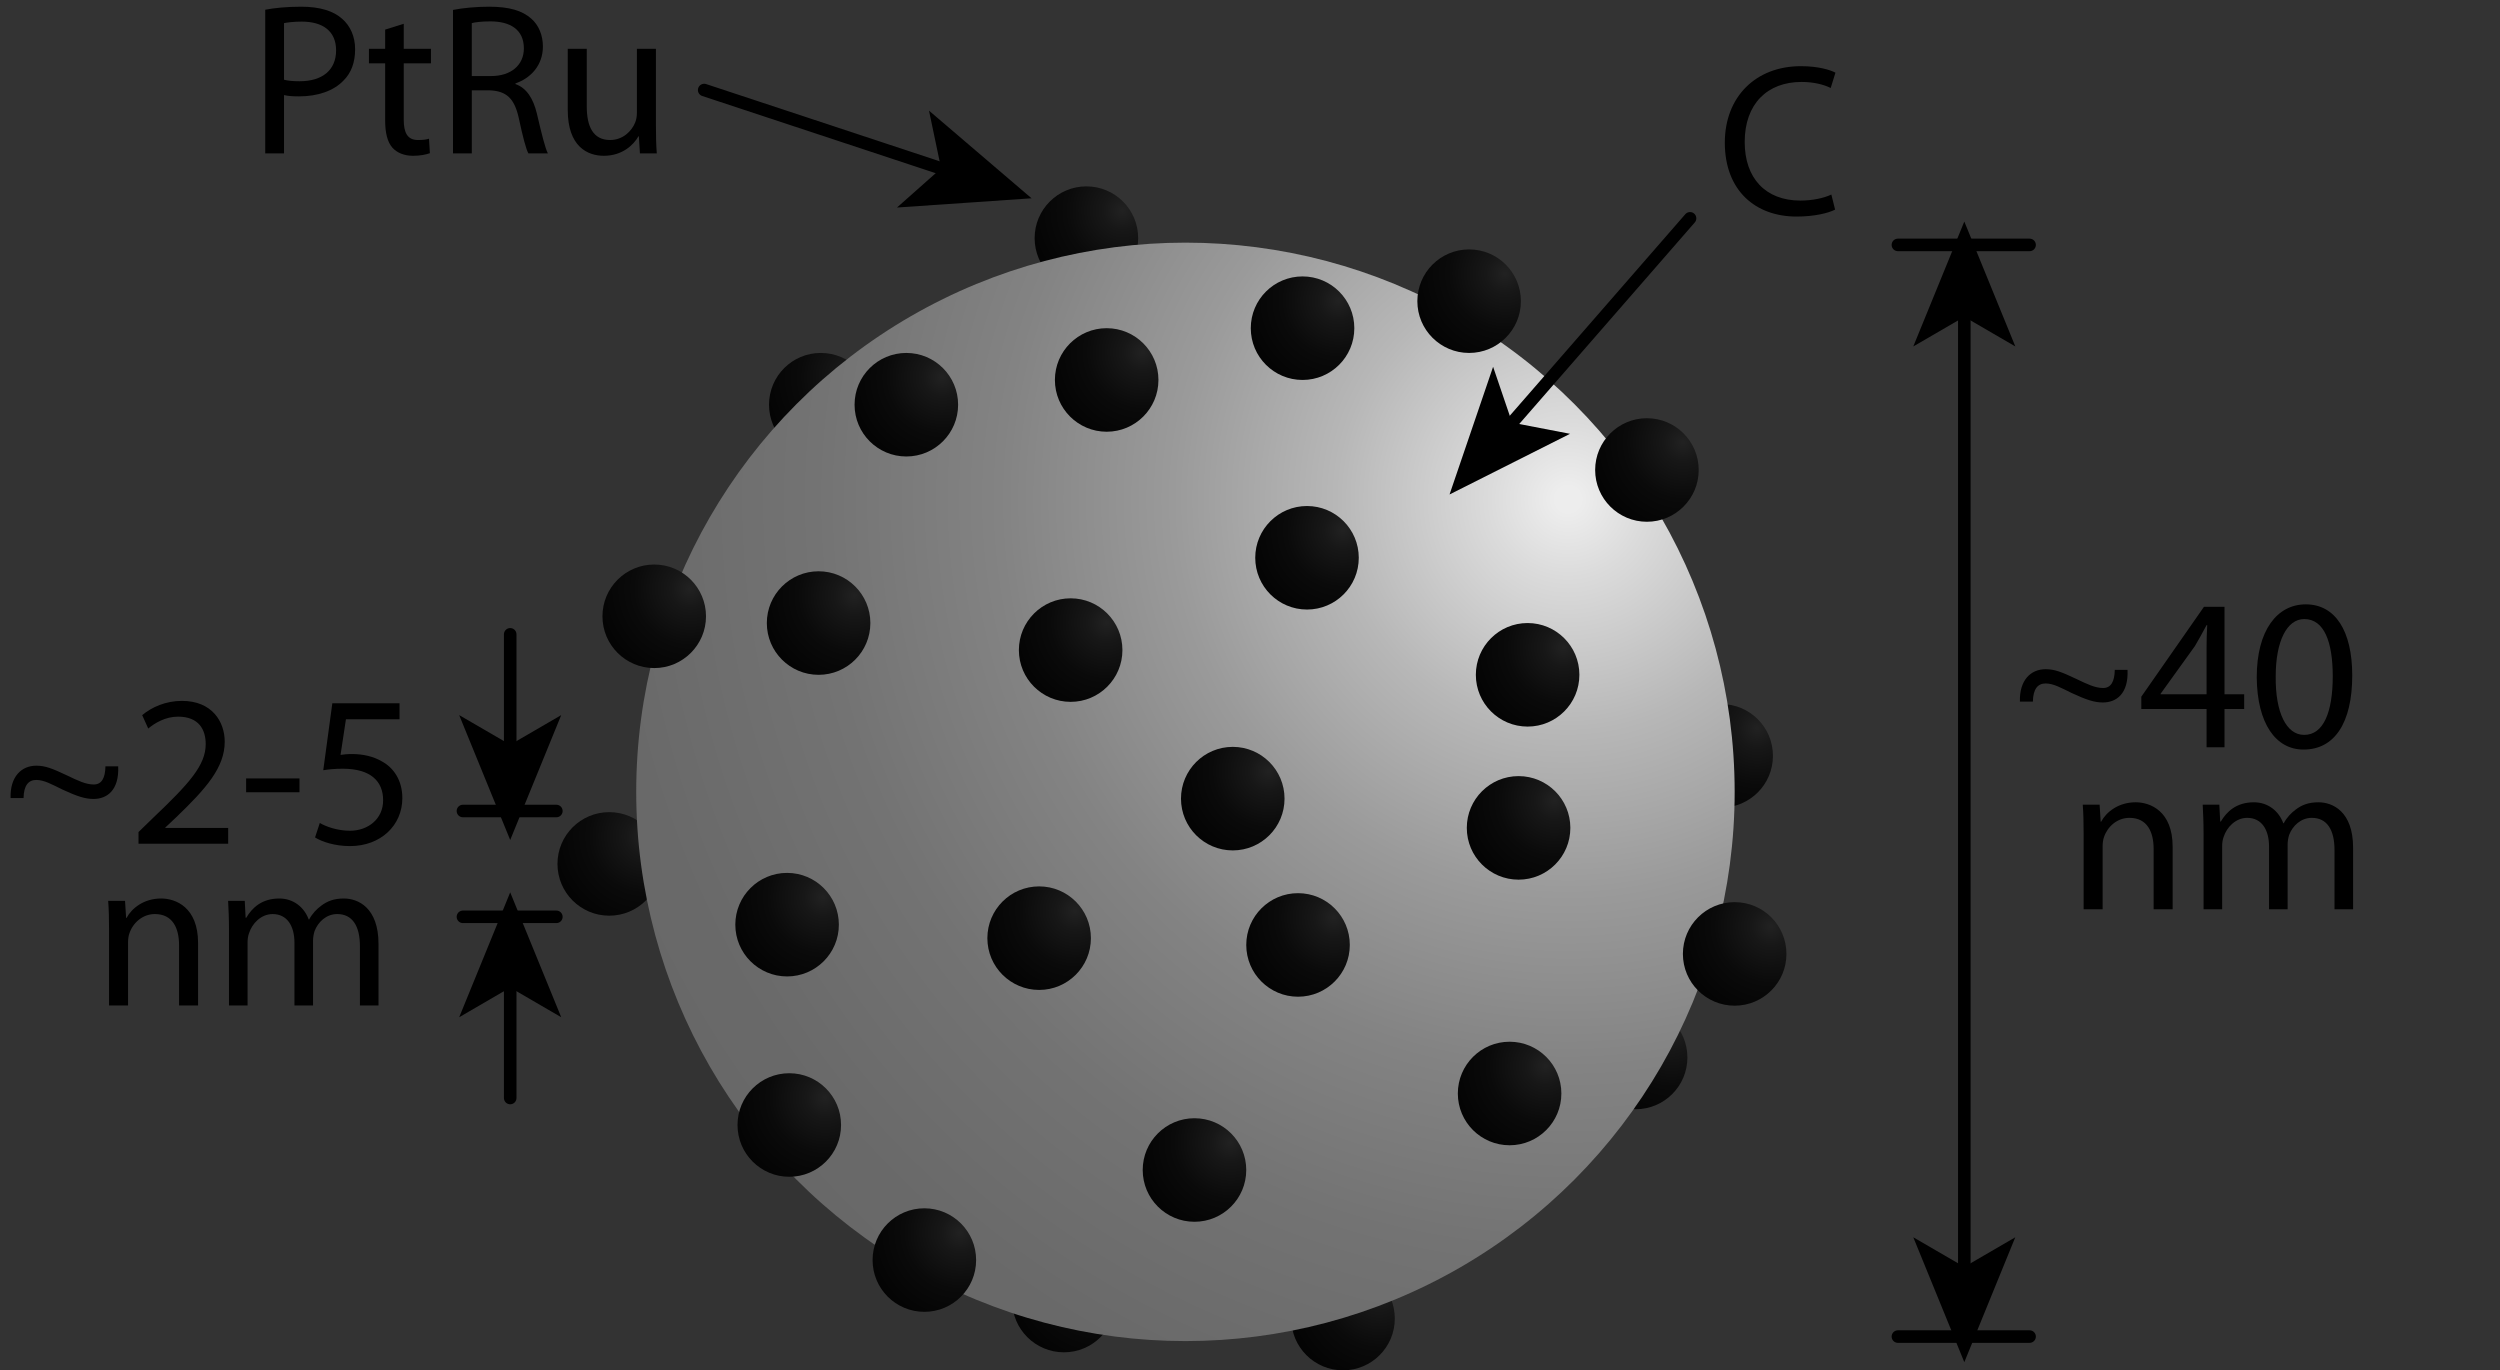 <?xml version="1.0" encoding="UTF-8" standalone="no"?>
<!-- Generator: Adobe Illustrator 12.0.0, SVG Export Plug-In . SVG Version: 6.00 Build 51448)  -->
<svg
    xmlns:rdf="http://www.w3.org/1999/02/22-rdf-syntax-ns#"
    xmlns="http://www.w3.org/2000/svg"
    xmlns:cc="http://web.resource.org/cc/"
    xmlns:xlink="http://www.w3.org/1999/xlink"
    xmlns:dc="http://purl.org/dc/elements/1.1/"
    xmlns:svg="http://www.w3.org/2000/svg"
    xmlns:inkscape="http://www.inkscape.org/namespaces/inkscape"
    xmlns:sodipodi="http://sodipodi.sourceforge.net/DTD/sodipodi-0.dtd"
    xmlns:ns1="http://sozi.baierouge.fr"
    xml:space="preserve"
    overflow="visible"
    version="1.1"
    enable-background="new 0 0 398.333 218.342"
    viewBox="0 0 398.333 218.342"
  >
<rect x="0" y="0" width="398.333" height="218.342" fill="#333333" stroke="none"/>
<g
      id="Back"
    >
	<radialGradient
        id="XMLID_29_"
        gradientUnits="userSpaceOnUse"
        cy="202.83"
        cx="175.27"
        r="31.749"
      >
		<stop
          style="stop-color:#212121"
          offset=".006"
      />
		<stop
          style="stop-color:#171717"
          offset=".098"
      />
		<stop
          style="stop-color:#0A0A0A"
          offset=".286"
      />
		<stop
          style="stop-color:#020202"
          offset=".527"
      />
		<stop
          style="stop-color:#000000"
          offset="1"
      />
	</radialGradient
    >
	<circle
        cy="207.22"
        cx="169.52"
        r="8.249"
        fill="url(#XMLID_29_)"
    />
	<radialGradient
        id="XMLID_30_"
        gradientUnits="userSpaceOnUse"
        cy="133.25"
        cx="102.82"
        r="31.751"
      >
		<stop
          style="stop-color:#212121"
          offset=".006"
      />
		<stop
          style="stop-color:#171717"
          offset=".098"
      />
		<stop
          style="stop-color:#0A0A0A"
          offset=".286"
      />
		<stop
          style="stop-color:#020202"
          offset=".527"
      />
		<stop
          style="stop-color:#000000"
          offset="1"
      />
	</radialGradient
    >
	<circle
        cy="137.65"
        cx="97.073"
        r="8.249"
        fill="url(#XMLID_30_)"
    />
	<radialGradient
        id="XMLID_31_"
        gradientUnits="userSpaceOnUse"
        cy="60.09"
        cx="136.53"
        r="31.751"
      >
		<stop
          style="stop-color:#212121"
          offset=".006"
      />
		<stop
          style="stop-color:#171717"
          offset=".098"
      />
		<stop
          style="stop-color:#0A0A0A"
          offset=".286"
      />
		<stop
          style="stop-color:#020202"
          offset=".527"
      />
		<stop
          style="stop-color:#000000"
          offset="1"
      />
	</radialGradient
    >
	<circle
        cy="64.484"
        cx="130.78"
        r="8.249"
        fill="url(#XMLID_31_)"
    />
	<radialGradient
        id="XMLID_32_"
        gradientUnits="userSpaceOnUse"
        cy="205.7"
        cx="219.74"
        r="31.751"
      >
		<stop
          style="stop-color:#212121"
          offset=".006"
      />
		<stop
          style="stop-color:#171717"
          offset=".098"
      />
		<stop
          style="stop-color:#0A0A0A"
          offset=".286"
      />
		<stop
          style="stop-color:#020202"
          offset=".527"
      />
		<stop
          style="stop-color:#000000"
          offset="1"
      />
	</radialGradient
    >
	<circle
        cy="210.09"
        cx="213.99"
        r="8.249"
        fill="url(#XMLID_32_)"
    />
	<radialGradient
        id="XMLID_33_"
        gradientUnits="userSpaceOnUse"
        cy="164.1"
        cx="266.36"
        r="31.751"
      >
		<stop
          style="stop-color:#212121"
          offset=".006"
      />
		<stop
          style="stop-color:#171717"
          offset=".098"
      />
		<stop
          style="stop-color:#0A0A0A"
          offset=".286"
      />
		<stop
          style="stop-color:#020202"
          offset=".527"
      />
		<stop
          style="stop-color:#000000"
          offset="1"
      />
	</radialGradient
    >
	<circle
        cy="168.49"
        cx="260.61"
        r="8.249"
        fill="url(#XMLID_33_)"
    />
	<radialGradient
        id="XMLID_34_"
        gradientUnits="userSpaceOnUse"
        cy="33.55"
        cx="178.85"
        r="31.752"
      >
		<stop
          style="stop-color:#212121"
          offset=".006"
      />
		<stop
          style="stop-color:#171717"
          offset=".098"
      />
		<stop
          style="stop-color:#0A0A0A"
          offset=".286"
      />
		<stop
          style="stop-color:#020202"
          offset=".527"
      />
		<stop
          style="stop-color:#000000"
          offset="1"
      />
	</radialGradient
    >
	<circle
        cy="37.945"
        cx="173.1"
        r="8.249"
        fill="url(#XMLID_34_)"
    />
	<radialGradient
        id="XMLID_35_"
        gradientUnits="userSpaceOnUse"
        cy="116.04"
        cx="279.99"
        r="31.751"
      >
		<stop
          style="stop-color:#212121"
          offset=".006"
      />
		<stop
          style="stop-color:#171717"
          offset=".098"
      />
		<stop
          style="stop-color:#0A0A0A"
          offset=".286"
      />
		<stop
          style="stop-color:#020202"
          offset=".527"
      />
		<stop
          style="stop-color:#000000"
          offset="1"
      />
	</radialGradient
    >
	<circle
        cy="120.43"
        cx="274.24"
        r="8.249"
        fill="url(#XMLID_35_)"
    />
</g
  >
<g
      id="Carbon"
    >
	<radialGradient
        id="XMLID_36_"
        gradientUnits="userSpaceOnUse"
        cy="79.547"
        cx="249.85"
        r="336.84"
      >
		<stop
          style="stop-color:#EDEDED"
          offset=".006"
      />
		<stop
          style="stop-color:#DBDBDB"
          offset=".037"
      />
		<stop
          style="stop-color:#B7B7B7"
          offset=".11"
      />
		<stop
          style="stop-color:#9A9A9A"
          offset=".187"
      />
		<stop
          style="stop-color:#838383"
          offset=".269"
      />
		<stop
          style="stop-color:#737373"
          offset=".356"
      />
		<stop
          style="stop-color:#696969"
          offset=".455"
      />
		<stop
          style="stop-color:#666666"
          offset=".584"
      />
	</radialGradient
    >
	<circle
        cy="126.17"
        cx="188.88"
        r="87.509"
        fill="url(#XMLID_36_)"
    />
	<radialGradient
        id="XMLID_37_"
        gradientUnits="userSpaceOnUse"
        cy="122.85"
        cx="202.16"
        r="31.751"
      >
		<stop
          style="stop-color:#212121"
          offset=".006"
      />
		<stop
          style="stop-color:#171717"
          offset=".098"
      />
		<stop
          style="stop-color:#0A0A0A"
          offset=".286"
      />
		<stop
          style="stop-color:#020202"
          offset=".527"
      />
		<stop
          style="stop-color:#000000"
          offset="1"
      />
	</radialGradient
    >
	<circle
        cy="127.25"
        cx="196.42"
        r="8.249"
        fill="url(#XMLID_37_)"
    />
	<radialGradient
        id="XMLID_38_"
        gradientUnits="userSpaceOnUse"
        cy="70.49"
        cx="268.15"
        r="31.751"
      >
		<stop
          style="stop-color:#212121"
          offset=".006"
      />
		<stop
          style="stop-color:#171717"
          offset=".098"
      />
		<stop
          style="stop-color:#0A0A0A"
          offset=".286"
      />
		<stop
          style="stop-color:#020202"
          offset=".527"
      />
		<stop
          style="stop-color:#000000"
          offset="1"
      />
	</radialGradient
    >
	<circle
        cy="74.885"
        cx="262.41"
        r="8.249"
        fill="url(#XMLID_38_)"
    />
	<radialGradient
        id="XMLID_39_"
        gradientUnits="userSpaceOnUse"
        cy="56.144"
        cx="182.08"
        r="31.751"
      >
		<stop
          style="stop-color:#212121"
          offset=".006"
      />
		<stop
          style="stop-color:#171717"
          offset=".098"
      />
		<stop
          style="stop-color:#0A0A0A"
          offset=".286"
      />
		<stop
          style="stop-color:#020202"
          offset=".527"
      />
		<stop
          style="stop-color:#000000"
          offset="1"
      />
	</radialGradient
    >
	<circle
        cy="60.54"
        cx="176.33"
        r="8.249"
        fill="url(#XMLID_39_)"
    />
	<radialGradient
        id="XMLID_40_"
        gradientUnits="userSpaceOnUse"
        cy="94.878"
        cx="136.17"
        r="31.75"
      >
		<stop
          style="stop-color:#212121"
          offset=".006"
      />
		<stop
          style="stop-color:#171717"
          offset=".098"
      />
		<stop
          style="stop-color:#0A0A0A"
          offset=".286"
      />
		<stop
          style="stop-color:#020202"
          offset=".527"
      />
		<stop
          style="stop-color:#000000"
          offset="1"
      />
	</radialGradient
    >
	<circle
        cy="99.273"
        cx="130.43"
        r="8.249"
        fill="url(#XMLID_40_)"
    />
	<radialGradient
        id="XMLID_41_"
        gradientUnits="userSpaceOnUse"
        cy="99.182"
        cx="176.34"
        r="31.75"
      >
		<stop
          style="stop-color:#212121"
          offset=".006"
      />
		<stop
          style="stop-color:#171717"
          offset=".098"
      />
		<stop
          style="stop-color:#0A0A0A"
          offset=".286"
      />
		<stop
          style="stop-color:#020202"
          offset=".527"
      />
		<stop
          style="stop-color:#000000"
          offset="1"
      />
	</radialGradient
    >
	<circle
        cy="103.58"
        cx="170.59"
        r="8.249"
        fill="url(#XMLID_41_)"
    />
	<radialGradient
        id="XMLID_42_"
        gradientUnits="userSpaceOnUse"
        cy="142.94"
        cx="131.15"
        r="31.751"
      >
		<stop
          style="stop-color:#212121"
          offset=".006"
      />
		<stop
          style="stop-color:#171717"
          offset=".098"
      />
		<stop
          style="stop-color:#0A0A0A"
          offset=".286"
      />
		<stop
          style="stop-color:#020202"
          offset=".527"
      />
		<stop
          style="stop-color:#000000"
          offset="1"
      />
	</radialGradient
    >
	<circle
        cy="147.33"
        cx="125.41"
        r="8.249"
        fill="url(#XMLID_42_)"
    />
	<radialGradient
        id="XMLID_43_"
        gradientUnits="userSpaceOnUse"
        cy="145.09"
        cx="171.32"
        r="31.749"
      >
		<stop
          style="stop-color:#212121"
          offset=".006"
      />
		<stop
          style="stop-color:#171717"
          offset=".098"
      />
		<stop
          style="stop-color:#0A0A0A"
          offset=".286"
      />
		<stop
          style="stop-color:#020202"
          offset=".527"
      />
		<stop
          style="stop-color:#000000"
          offset="1"
      />
	</radialGradient
    >
	<circle
        cy="149.48"
        cx="165.57"
        r="8.249"
        fill="url(#XMLID_43_)"
    />
	<radialGradient
        id="XMLID_44_"
        gradientUnits="userSpaceOnUse"
        cy="182.03"
        cx="196.07"
        r="31.751"
      >
		<stop
          style="stop-color:#212121"
          offset=".006"
      />
		<stop
          style="stop-color:#171717"
          offset=".098"
      />
		<stop
          style="stop-color:#0A0A0A"
          offset=".286"
      />
		<stop
          style="stop-color:#020202"
          offset=".527"
      />
		<stop
          style="stop-color:#000000"
          offset="1"
      />
	</radialGradient
    >
	<circle
        cy="186.42"
        cx="190.32"
        r="8.249"
        fill="url(#XMLID_44_)"
    />
	<radialGradient
        id="XMLID_45_"
        gradientUnits="userSpaceOnUse"
        cy="93.802"
        cx="109.99"
        r="31.752"
      >
		<stop
          style="stop-color:#212121"
          offset=".006"
      />
		<stop
          style="stop-color:#171717"
          offset=".098"
      />
		<stop
          style="stop-color:#0A0A0A"
          offset=".286"
      />
		<stop
          style="stop-color:#020202"
          offset=".527"
      />
		<stop
          style="stop-color:#000000"
          offset="1"
      />
	</radialGradient
    >
	<circle
        cy="98.197"
        cx="104.24"
        r="8.249"
        fill="url(#XMLID_45_)"
    />
	<radialGradient
        id="XMLID_46_"
        gradientUnits="userSpaceOnUse"
        cy="84.477"
        cx="214"
        r="31.752"
      >
		<stop
          style="stop-color:#212121"
          offset=".006"
      />
		<stop
          style="stop-color:#171717"
          offset=".098"
      />
		<stop
          style="stop-color:#0A0A0A"
          offset=".286"
      />
		<stop
          style="stop-color:#020202"
          offset=".527"
      />
		<stop
          style="stop-color:#000000"
          offset="1"
      />
	</radialGradient
    >
	<circle
        cy="88.873"
        cx="208.25"
        r="8.248"
        fill="url(#XMLID_46_)"
    />
	<radialGradient
        id="XMLID_47_"
        gradientUnits="userSpaceOnUse"
        cy="103.13"
        cx="249.15"
        r="31.75"
      >
		<stop
          style="stop-color:#212121"
          offset=".006"
      />
		<stop
          style="stop-color:#171717"
          offset=".098"
      />
		<stop
          style="stop-color:#0A0A0A"
          offset=".286"
      />
		<stop
          style="stop-color:#020202"
          offset=".527"
      />
		<stop
          style="stop-color:#000000"
          offset="1"
      />
	</radialGradient
    >
	<circle
        cy="107.52"
        cx="243.4"
        r="8.249"
        fill="url(#XMLID_47_)"
    />
	<radialGradient
        id="XMLID_48_"
        gradientUnits="userSpaceOnUse"
        cy="146.16"
        cx="212.56"
        r="31.751"
      >
		<stop
          style="stop-color:#212121"
          offset=".006"
      />
		<stop
          style="stop-color:#171717"
          offset=".098"
      />
		<stop
          style="stop-color:#0A0A0A"
          offset=".286"
      />
		<stop
          style="stop-color:#020202"
          offset=".527"
      />
		<stop
          style="stop-color:#000000"
          offset="1"
      />
	</radialGradient
    >
	<circle
        cy="150.56"
        cx="206.82"
        r="8.249"
        fill="url(#XMLID_48_)"
    />
	<radialGradient
        id="XMLID_49_"
        gradientUnits="userSpaceOnUse"
        cy="127.51"
        cx="247.71"
        r="31.751"
      >
		<stop
          style="stop-color:#212121"
          offset=".006"
      />
		<stop
          style="stop-color:#171717"
          offset=".098"
      />
		<stop
          style="stop-color:#0A0A0A"
          offset=".286"
      />
		<stop
          style="stop-color:#020202"
          offset=".527"
      />
		<stop
          style="stop-color:#000000"
          offset="1"
      />
	</radialGradient
    >
	<circle
        cy="131.91"
        cx="241.96"
        r="8.25"
        fill="url(#XMLID_49_)"
    />
	<radialGradient
        id="XMLID_50_"
        gradientUnits="userSpaceOnUse"
        cy="147.6"
        cx="282.14"
        r="31.751"
      >
		<stop
          style="stop-color:#212121"
          offset=".006"
      />
		<stop
          style="stop-color:#171717"
          offset=".098"
      />
		<stop
          style="stop-color:#0A0A0A"
          offset=".286"
      />
		<stop
          style="stop-color:#020202"
          offset=".527"
      />
		<stop
          style="stop-color:#000000"
          offset="1"
      />
	</radialGradient
    >
	<circle
        cy="151.99"
        cx="276.39"
        r="8.249"
        fill="url(#XMLID_50_)"
    />
	<radialGradient
        id="XMLID_51_"
        gradientUnits="userSpaceOnUse"
        cy="169.83"
        cx="246.28"
        r="31.751"
      >
		<stop
          style="stop-color:#212121"
          offset=".006"
      />
		<stop
          style="stop-color:#171717"
          offset=".098"
      />
		<stop
          style="stop-color:#0A0A0A"
          offset=".286"
      />
		<stop
          style="stop-color:#020202"
          offset=".527"
      />
		<stop
          style="stop-color:#000000"
          offset="1"
      />
	</radialGradient
    >
	<circle
        cy="174.23"
        cx="240.53"
        r="8.249"
        fill="url(#XMLID_51_)"
    />
	<radialGradient
        id="XMLID_52_"
        gradientUnits="userSpaceOnUse"
        cy="174.86"
        cx="131.51"
        r="31.749"
      >
		<stop
          style="stop-color:#212121"
          offset=".006"
      />
		<stop
          style="stop-color:#171717"
          offset=".098"
      />
		<stop
          style="stop-color:#0A0A0A"
          offset=".286"
      />
		<stop
          style="stop-color:#020202"
          offset=".527"
      />
		<stop
          style="stop-color:#000000"
          offset="1"
      />
	</radialGradient
    >
	<circle
        cy="179.25"
        cx="125.76"
        r="8.249"
        fill="url(#XMLID_52_)"
    />
	<radialGradient
        id="XMLID_53_"
        gradientUnits="userSpaceOnUse"
        cy="60.09"
        cx="150.16"
        r="31.751"
      >
		<stop
          style="stop-color:#212121"
          offset=".006"
      />
		<stop
          style="stop-color:#171717"
          offset=".098"
      />
		<stop
          style="stop-color:#0A0A0A"
          offset=".286"
      />
		<stop
          style="stop-color:#020202"
          offset=".527"
      />
		<stop
          style="stop-color:#000000"
          offset="1"
      />
	</radialGradient
    >
	<circle
        cy="64.484"
        cx="144.41"
        r="8.249"
        fill="url(#XMLID_53_)"
    />
	<radialGradient
        id="XMLID_54_"
        gradientUnits="userSpaceOnUse"
        cy="47.896"
        cx="213.28"
        r="31.752"
      >
		<stop
          style="stop-color:#212121"
          offset=".006"
      />
		<stop
          style="stop-color:#171717"
          offset=".098"
      />
		<stop
          style="stop-color:#0A0A0A"
          offset=".286"
      />
		<stop
          style="stop-color:#020202"
          offset=".527"
      />
		<stop
          style="stop-color:#000000"
          offset="1"
      />
	</radialGradient
    >
	<circle
        cy="52.291"
        cx="207.54"
        r="8.249"
        fill="url(#XMLID_54_)"
    />
	<radialGradient
        id="XMLID_55_"
        gradientUnits="userSpaceOnUse"
        cy="43.592"
        cx="239.82"
        r="31.752"
      >
		<stop
          style="stop-color:#212121"
          offset=".006"
      />
		<stop
          style="stop-color:#171717"
          offset=".098"
      />
		<stop
          style="stop-color:#0A0A0A"
          offset=".286"
      />
		<stop
          style="stop-color:#020202"
          offset=".527"
      />
		<stop
          style="stop-color:#000000"
          offset="1"
      />
	</radialGradient
    >
	<circle
        cy="47.987"
        cx="234.08"
        r="8.249"
        fill="url(#XMLID_55_)"
    />
	<radialGradient
        id="XMLID_56_"
        gradientUnits="userSpaceOnUse"
        cy="196.37"
        cx="153.03"
        r="31.751"
      >
		<stop
          style="stop-color:#212121"
          offset=".006"
      />
		<stop
          style="stop-color:#171717"
          offset=".098"
      />
		<stop
          style="stop-color:#0A0A0A"
          offset=".286"
      />
		<stop
          style="stop-color:#020202"
          offset=".527"
      />
		<stop
          style="stop-color:#000000"
          offset="1"
      />
	</radialGradient
    >
	<circle
        cy="200.77"
        cx="147.28"
        r="8.249"
        fill="url(#XMLID_56_)"
    />
	<g
      >
		<g
        >
			<line
            y2="202.92"
            x1="312.98"
            x2="312.98"
            stroke="#000000"
            y1="49.421"
            stroke-width="2"
            fill="none"
        />
			<polygon
            points="312.98 217.04 304.85 197.14 312.98 201.86 321.1 197.14"
        />
			<polygon
            points="312.98 35.3 321.11 55.2 312.98 50.477 304.85 55.2"
        />
		</g
      >
	</g
    >
	<g
      >
		<g
        >
				<line
            y2="119.72"
            x1="81.292"
            x2="81.292"
            stroke="#000000"
            stroke-linecap="round"
            y1="101.07"
            stroke-width="2"
            fill="none"
        />
			<polygon
            points="81.292 133.84 73.163 113.94 81.292 118.66 89.421 113.94"
        />
		</g
      >
	</g
    >
	<g
      >
		<g
        >
				<line
            y2="27.162"
            x1="112.2"
            x2="150.96"
            stroke="#000000"
            stroke-linecap="round"
            y1="14.345"
            stroke-width="2"
            fill="none"
        />
			<polygon
            points="164.36 31.596 142.92 33.066 149.95 26.83 148.02 17.629"
        />
		</g
      >
	</g
    >
	<g
      >
		<g
        >
				<line
            y2="68.138"
            x1="269.28"
            x2="240.23"
            stroke="#000000"
            stroke-linecap="round"
            y1="34.786"
            stroke-width="2"
            fill="none"
        />
			<polygon
            points="230.96 78.787 237.9 58.441 240.93 67.342 250.16 69.12"
        />
		</g
      >
	</g
    >
	<g
      >
		<g
        >
				<line
            y2="156.3"
            x1="81.292"
            x2="81.292"
            stroke="#000000"
            stroke-linecap="round"
            y1="174.95"
            stroke-width="2"
            fill="none"
        />
			<polygon
            points="81.292 142.18 89.422 162.08 81.292 157.35 73.164 162.08"
        />
		</g
      >
	</g
    >
	<line
        y2="129.22"
        x1="73.761"
        x2="88.645"
        stroke="#000000"
        stroke-linecap="round"
        y1="129.22"
        stroke-width="2"
        fill="none"
    />
	<line
        y2="146.08"
        x1="73.761"
        x2="88.645"
        stroke="#000000"
        stroke-linecap="round"
        y1="146.08"
        stroke-width="2"
        fill="none"
    />
	<line
        y2="39.021"
        x1="302.4"
        x2="323.38"
        stroke="#000000"
        stroke-linecap="round"
        y1="39.021"
        stroke-width="2"
        fill="none"
    />
		<line
        y2="212.96"
        x1="302.4"
        x2="323.38"
        stroke="#000000"
        stroke-linecap="round"
        y1="212.96"
        stroke-width="2"
        fill="none"
    />
	<g
      >
		<rect
          x="39.643"
          height="34.428"
          width="88.701"
          fill="none"
      />
		<path
          d="m42.259 1.549c1.446-0.275 3.339-0.482 5.75-0.482 2.961 0 5.13 0.688 6.507 1.928 1.274 1.102 2.066 2.789 2.066 4.854 0 2.101-0.62 3.753-1.825 4.958-1.584 1.687-4.166 2.548-7.093 2.548-0.895 0-1.721-0.035-2.41-0.207v9.296h-2.995v-22.895zm2.995 11.155c0.654 0.172 1.515 0.241 2.479 0.241 3.649 0 5.819-1.791 5.819-4.923 0-3.099-2.169-4.579-5.475-4.579-1.308 0-2.307 0.138-2.823 0.241v9.02z"
      />
		<path
          d="m64.329 3.787v3.993h4.338v2.307h-4.338v8.986c0 2.066 0.585 3.236 2.272 3.236 0.827 0 1.309-0.069 1.756-0.207l0.138 2.307c-0.585 0.207-1.515 0.414-2.685 0.414-1.412 0-2.548-0.482-3.271-1.274-0.826-0.93-1.17-2.41-1.17-4.373v-9.089h-2.583v-2.307h2.583v-3.064l2.96-0.929z"
      />
		<path
          d="m72.178 1.583c1.515-0.31 3.718-0.516 5.75-0.516 3.202 0 5.302 0.62 6.749 1.928 1.136 0.999 1.825 2.583 1.825 4.407 0 3.03-1.962 5.061-4.373 5.887v0.104c1.756 0.62 2.823 2.272 3.408 4.682 0.758 3.236 1.309 5.475 1.756 6.37h-3.099c-0.378-0.654-0.895-2.651-1.515-5.543-0.688-3.202-1.962-4.407-4.683-4.51h-2.823v10.053h-2.995v-22.862zm2.995 10.536h3.064c3.202 0 5.233-1.756 5.233-4.407 0-2.995-2.169-4.304-5.337-4.304-1.446 0-2.444 0.138-2.961 0.275v8.436z"
      />
		<path
          d="m104.51 19.899c0 1.722 0.034 3.237 0.138 4.545h-2.686l-0.172-2.72h-0.069c-0.757 1.343-2.548 3.099-5.509 3.099-2.617 0-5.75-1.48-5.75-7.299v-9.744h3.03v9.193c0 3.167 0.999 5.336 3.718 5.336 2.031 0 3.443-1.412 3.994-2.789 0.172-0.413 0.276-0.964 0.276-1.549v-10.191h3.03v12.119z"
      />
	</g
    >
	<g
      >
		<rect
          y="109.98"
          width="76.938"
          height="31.366"
          fill="none"
      />
		<path
          d="m1.687 127.16c-0.104-3.4 1.721-5.16 4.097-5.16 1.446 0 2.548 0.447 4.889 1.549 1.721 0.826 2.995 1.446 4.269 1.446 1.24 0 1.825-0.999 1.859-2.893h2.031c0.172 3.822-1.791 5.199-3.925 5.199-1.343 0-2.617-0.413-4.993-1.515-1.618-0.792-2.892-1.515-4.131-1.515s-1.997 0.86-2.031 2.892h-2.065z"
      />
		<path
          d="m22.069 134.43v-1.859l2.375-2.307c5.715-5.439 8.332-8.332 8.332-11.706 0-2.272-1.067-4.372-4.407-4.372-2.032 0-3.719 1.032-4.751 1.894l-0.964-2.135c1.515-1.274 3.753-2.272 6.335-2.272 4.786 0 6.817 3.305 6.817 6.507 0 4.132-2.995 7.472-7.712 12.017l-1.756 1.652v0.068h10.019v2.514h-14.288z"
      />
		<path
          d="m47.719 124.03v2.203h-8.504v-2.203h8.504z"
      />
		<path
          d="m63.66 114.6h-8.539l-0.861 5.681c0.517-0.069 0.999-0.138 1.825-0.138 1.756 0 3.443 0.379 4.82 1.205 1.756 0.964 3.202 2.927 3.202 5.818 0 4.372-3.477 7.644-8.332 7.644-2.444 0-4.476-0.688-5.578-1.377l0.758-2.308c0.93 0.552 2.754 1.24 4.82 1.24 2.823 0 5.302-1.859 5.268-4.89 0-2.961-1.963-4.992-6.404-4.992-1.308 0-2.307 0.104-3.133 0.241l1.446-10.673h10.708v2.56z"
      />
	</g
    >
	<g
      >
		<rect
          y="135.76"
          x="14.863"
          height="31.365"
          width="54.14"
          fill="none"
      />
		<path
          d="m17.375 148.05c0-1.756-0.034-3.134-0.138-4.511h2.686l0.172 2.72h0.069c0.826-1.549 2.754-3.099 5.509-3.099 2.307 0 5.887 1.378 5.887 7.093v9.95h-3.03v-9.605c0-2.686-0.999-4.958-3.856-4.958-1.962 0-3.512 1.411-4.063 3.099-0.138 0.379-0.207 0.93-0.207 1.411v10.054h-3.03v-12.15z"
      />
		<path
          d="m36.484 148.05c0-1.756-0.069-3.134-0.138-4.511h2.651l0.138 2.686h0.103c0.93-1.584 2.479-3.064 5.268-3.064 2.238 0 3.959 1.378 4.682 3.34h0.069c0.517-0.964 1.205-1.652 1.894-2.169 0.999-0.758 2.066-1.171 3.65-1.171 2.238 0 5.508 1.446 5.508 7.23v9.813h-2.961v-9.434c0-3.236-1.205-5.13-3.615-5.13-1.756 0-3.064 1.273-3.615 2.72-0.138 0.447-0.241 0.998-0.241 1.515v10.329h-2.961v-9.984c0-2.686-1.17-4.579-3.477-4.579-1.859 0-3.271 1.515-3.753 3.029-0.172 0.448-0.241 0.964-0.241 1.48v10.054h-2.961v-12.16z"
      />
	</g
    >
	<g
      >
		<rect
          y="9.683"
          x="273.59"
          height="35.435"
          width="58.935"
          fill="none"
      />
		<path
          d="m292.38 33.404c-1.067 0.551-3.306 1.102-6.129 1.102-6.541 0-11.431-4.132-11.431-11.775 0-7.299 4.924-12.188 12.119-12.188 2.857 0 4.717 0.62 5.509 1.033l-0.757 2.444c-1.103-0.551-2.721-0.964-4.648-0.964-5.439 0-9.055 3.478-9.055 9.571 0 5.715 3.271 9.331 8.883 9.331 1.859 0 3.718-0.379 4.923-0.964l0.6 2.41z"
      />
	</g
    >
	<g
      >
		<rect
          y="94.611"
          x="320.15"
          height="51.645"
          width="61.687"
          fill="none"
      />
		<path
          d="m321.84 111.79c-0.104-3.408 1.721-5.164 4.097-5.164 1.446 0 2.548 0.447 4.889 1.549 1.722 0.826 2.996 1.446 4.27 1.446 1.239 0 1.825-0.999 1.859-2.893h2.031c0.172 3.822-1.79 5.199-3.925 5.199-1.343 0-2.617-0.413-4.992-1.515-1.618-0.792-2.893-1.515-4.132-1.515s-1.997 0.86-2.031 2.892h-2.07z"
      />
		<path
          d="m351.58 119.06v-6.094h-10.397v-1.963l9.984-14.322h3.271v13.943h3.134v2.342h-3.134v6.094h-2.85zm0-8.44v-7.505c0-1.171 0.034-2.342 0.104-3.513h-0.104c-0.688 1.309-1.239 2.272-1.859 3.34l-5.474 7.609v0.068h7.33z"
      />
		<path
          d="m367.01 119.43c-4.372 0-7.367-4.098-7.437-11.5 0-7.54 3.271-11.637 7.815-11.637 4.683 0 7.402 4.2 7.402 11.327 0 7.609-2.857 11.81-7.746 11.81h-0.02zm0.13-2.34c3.064 0 4.545-3.614 4.545-9.33 0-5.509-1.377-9.124-4.545-9.124-2.754 0-4.544 3.512-4.544 9.124-0.069 5.818 1.722 9.33 4.51 9.33h0.03z"
      />
	</g
    >
	<g
      >
		<rect
          y="120.43"
          x="329.47"
          height="36.582"
          width="68.859"
          fill="none"
      />
		<path
          d="m331.99 132.72c0-1.756-0.035-3.134-0.138-4.511h2.686l0.172 2.72h0.068c0.827-1.549 2.755-3.099 5.509-3.099 2.307 0 5.888 1.378 5.888 7.093v9.95h-3.029v-9.605c0-2.686-0.999-4.958-3.856-4.958-1.963 0-3.512 1.411-4.063 3.099-0.138 0.379-0.207 0.93-0.207 1.411v10.054h-3.029v-12.14z"
      />
		<path
          d="m351.1 132.72c0-1.756-0.069-3.134-0.138-4.511h2.65l0.138 2.686h0.104c0.93-1.584 2.479-3.064 5.268-3.064 2.238 0 3.96 1.378 4.683 3.34h0.069c0.516-0.964 1.205-1.652 1.894-2.169 0.998-0.758 2.065-1.171 3.649-1.171 2.237 0 5.509 1.446 5.509 7.23v9.813h-2.961v-9.434c0-3.236-1.205-5.13-3.615-5.13-1.756 0-3.064 1.273-3.615 2.72-0.138 0.447-0.241 0.998-0.241 1.515v10.329h-2.961v-9.984c0-2.686-1.171-4.579-3.478-4.579-1.858 0-3.271 1.515-3.753 3.029-0.172 0.448-0.24 0.964-0.24 1.48v10.054h-2.961v-12.17z"
      />
	</g
    >
</g
  >
</svg
>
